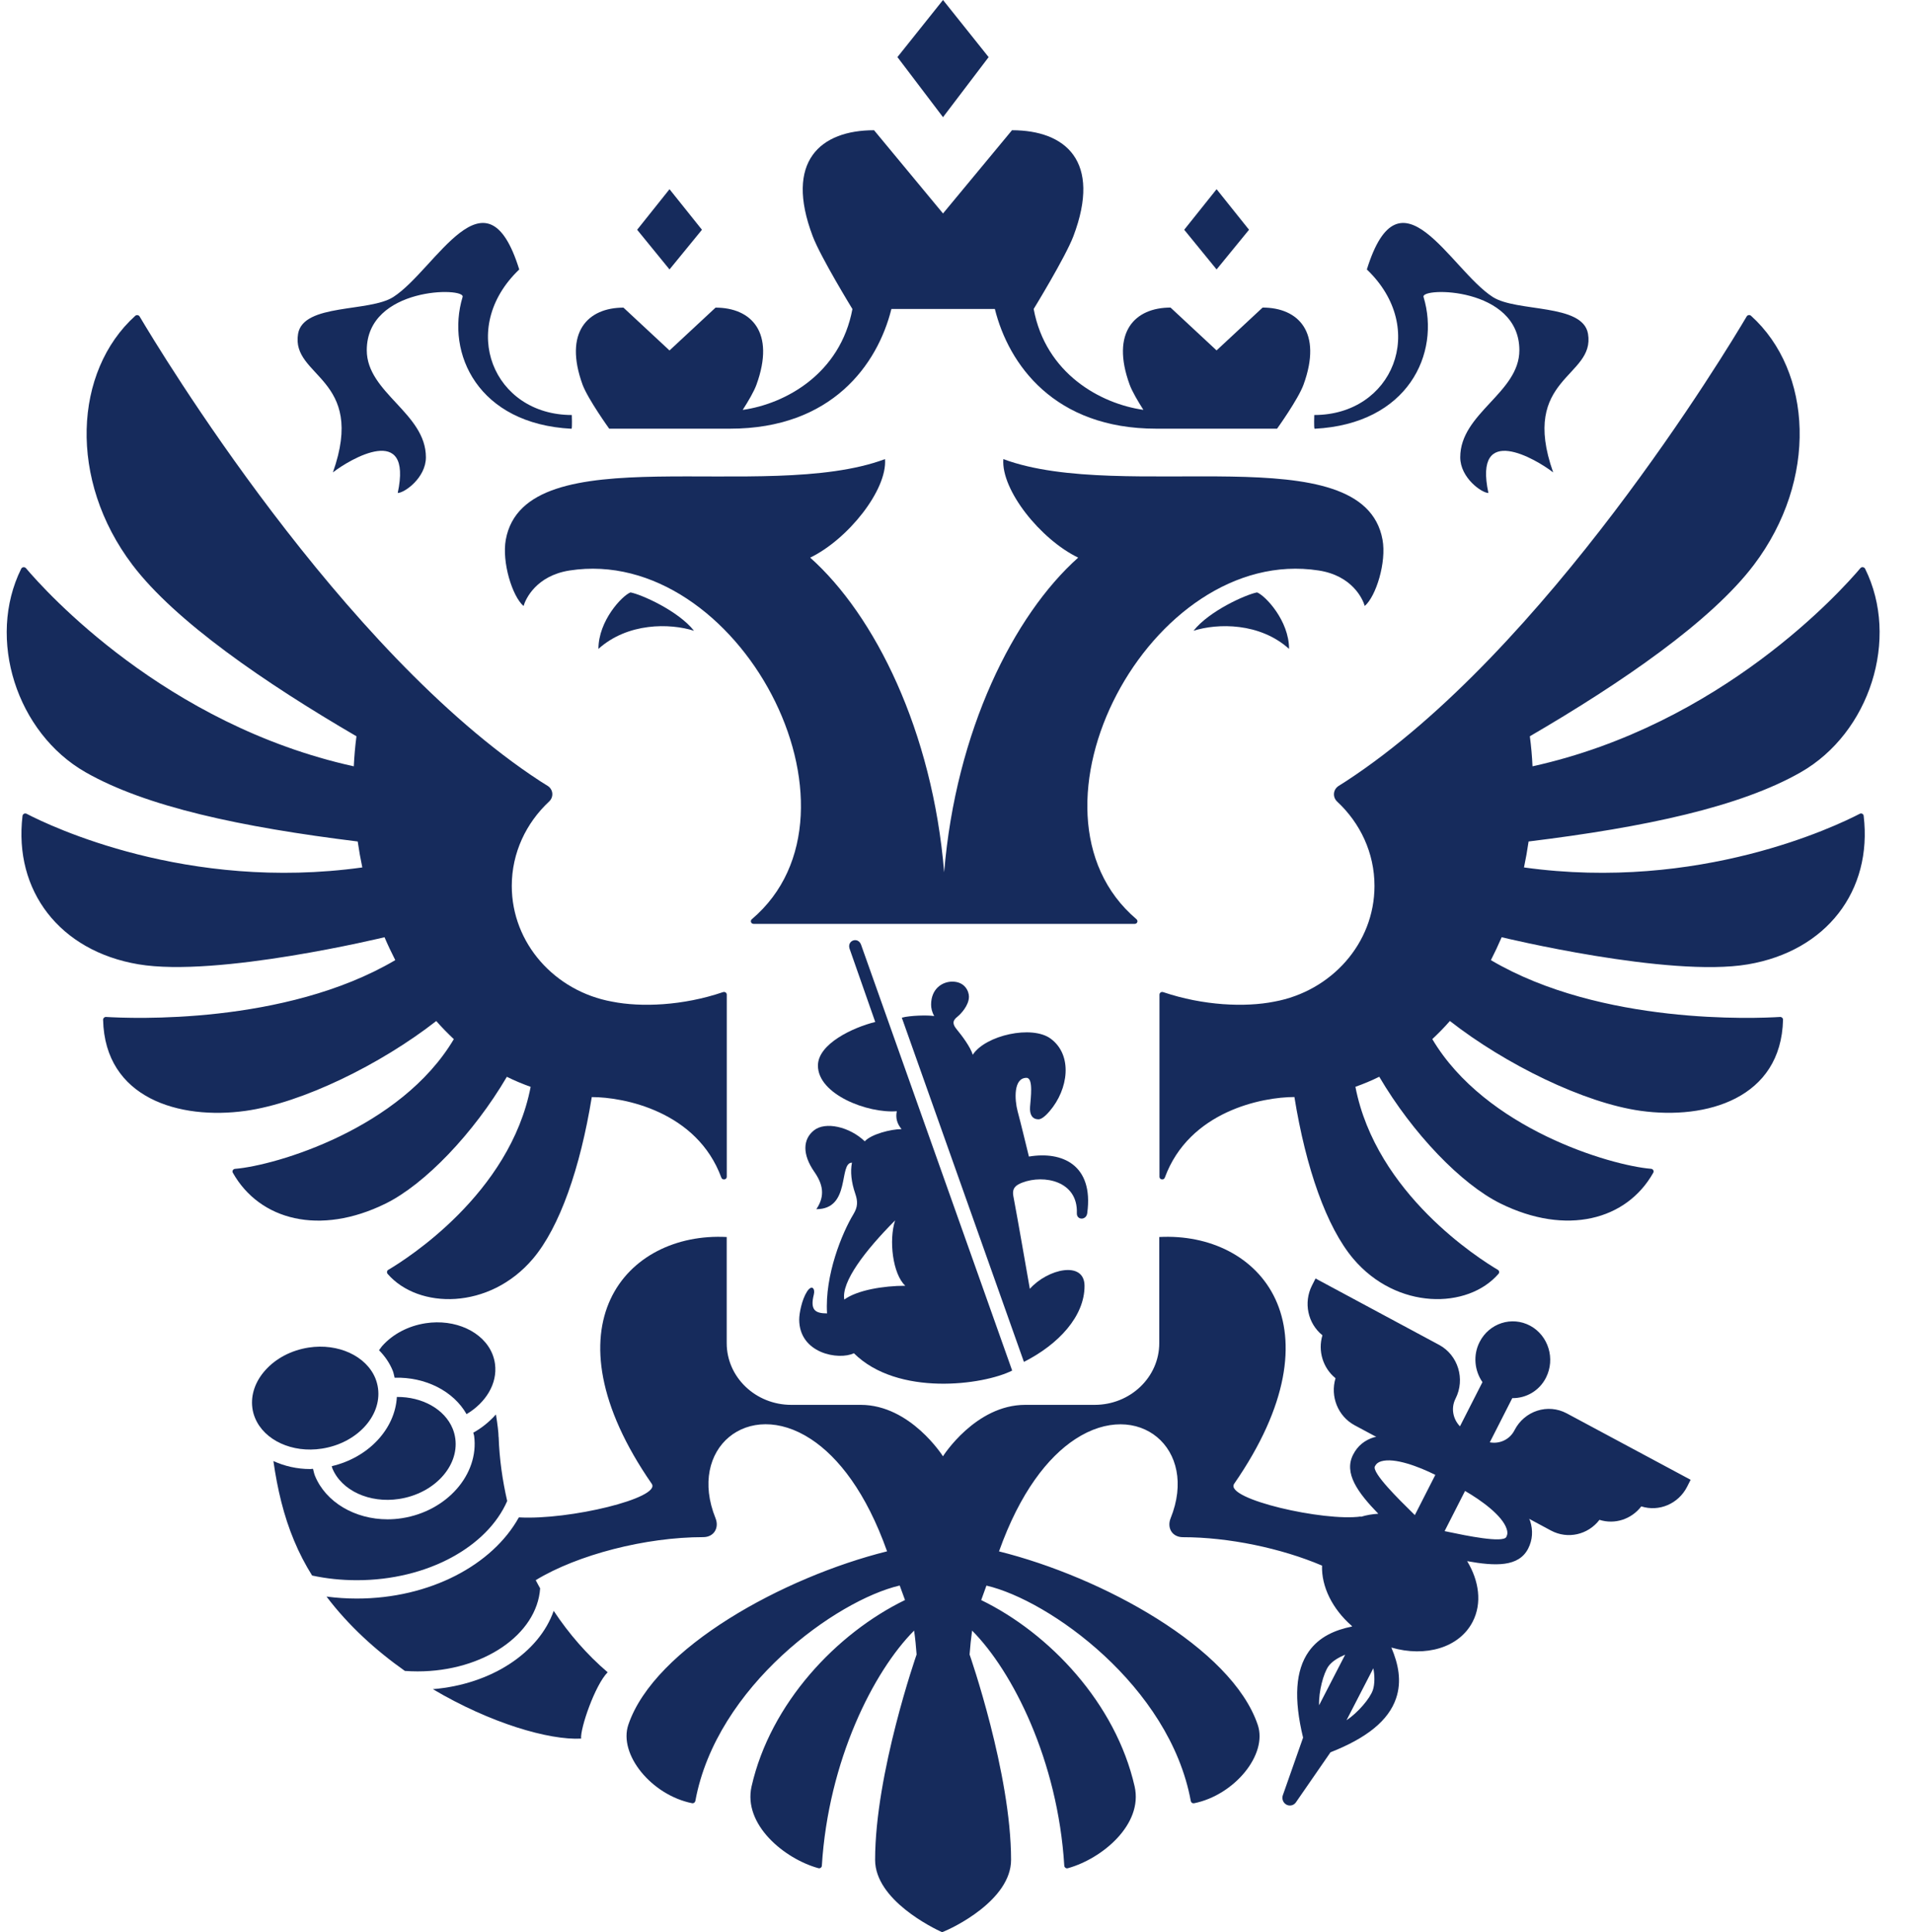 <?xml version="1.0" encoding="UTF-8"?> <svg xmlns="http://www.w3.org/2000/svg" width="99" height="100" viewBox="0 0 99 100" fill="none"> <g clip-path="url(#clip0_349_1818)"> <path d="M19.563 71.852C19.539 71.673 19.492 71.498 19.425 71.332C18.95 70.176 17.498 69.507 15.97 69.743C15.075 69.883 14.277 70.3 13.726 70.92C13.207 71.501 12.972 72.191 13.06 72.865V72.871C13.084 73.05 13.131 73.222 13.199 73.385C13.673 74.544 15.128 75.21 16.65 74.974C18.45 74.701 19.757 73.301 19.563 71.852Z" fill="#162B5C"></path> <path d="M23.563 74.456C23.539 74.278 23.492 74.102 23.424 73.936C23.009 72.926 21.846 72.287 20.538 72.299C20.447 73.957 19.069 75.436 17.169 75.881C17.181 75.917 17.184 75.954 17.198 75.99C17.67 77.145 19.128 77.814 20.653 77.578C22.452 77.303 23.754 75.902 23.563 74.456Z" fill="#162B5C"></path> <path d="M25.617 70.592C25.594 70.414 25.547 70.238 25.479 70.072C25.008 68.916 23.55 68.248 22.024 68.484C21.129 68.623 20.334 69.04 19.78 69.66C19.718 69.733 19.671 69.809 19.615 69.881C19.919 70.187 20.163 70.541 20.325 70.94C20.372 71.055 20.39 71.182 20.422 71.303C22.007 71.258 23.462 71.987 24.145 73.188C25.14 72.595 25.753 71.609 25.617 70.592Z" fill="#162B5C"></path> <path d="M66.71 33.583C65.197 32.218 63.017 32.248 61.766 32.645C62.584 31.61 64.493 30.763 65.055 30.66C65.482 30.827 66.71 32.121 66.71 33.583Z" fill="#162B5C"></path> <path d="M71.547 27.932C70.552 22.457 58.162 26.084 51.924 23.761C51.803 25.358 53.844 27.914 55.797 28.86C52.46 31.834 49.465 37.824 48.861 45.144C48.257 37.824 45.265 31.834 41.928 28.86C43.881 27.914 45.922 25.358 45.801 23.761C39.563 26.087 27.173 22.46 26.175 27.932C25.966 29.09 26.507 30.857 27.094 31.365C27.2 30.999 27.747 29.798 29.473 29.526C38.2 28.171 45.489 41.989 38.909 47.573C38.809 47.658 38.865 47.815 39.001 47.815H58.721C58.857 47.815 58.913 47.658 58.813 47.573C52.233 41.986 59.519 28.171 68.249 29.526C69.978 29.795 70.522 30.996 70.628 31.362C71.214 30.857 71.759 29.09 71.547 27.932Z" fill="#162B5C"></path> <path d="M73.67 15.368C73.513 14.851 78.629 14.839 78.629 18.127C78.629 20.332 75.569 21.376 75.569 23.666C75.569 24.731 76.685 25.514 77.027 25.514C76.238 21.842 79.498 23.763 80.379 24.449C78.629 19.509 82.567 19.54 82.181 17.274C81.91 15.692 78.488 16.17 77.248 15.368C75.051 13.947 72.45 8.417 70.736 13.947C73.932 16.993 72.073 21.479 68.015 21.479C68.015 21.479 67.992 22.135 68.03 22.19C72.869 21.945 74.556 18.294 73.67 15.368Z" fill="#162B5C"></path> <path d="M17.228 24.449C18.109 23.763 21.369 21.839 20.583 25.514C20.924 25.514 22.041 24.734 22.041 23.666C22.041 21.379 18.981 20.332 18.981 18.127C18.981 14.836 24.099 14.851 23.94 15.368C23.057 18.294 24.744 21.945 29.58 22.19C29.616 22.138 29.592 21.479 29.592 21.479C25.536 21.479 23.678 16.993 26.871 13.947C25.157 8.417 22.556 13.947 20.359 15.368C19.119 16.17 15.697 15.692 15.426 17.274C15.043 19.54 18.978 19.509 17.228 24.449Z" fill="#162B5C"></path> <path d="M30.97 33.583C32.486 32.218 34.666 32.248 35.915 32.645C35.099 31.61 33.187 30.763 32.628 30.66C32.198 30.827 30.97 32.121 30.97 33.583Z" fill="#162B5C"></path> <path d="M51.161 2.955L48.802 0L46.443 2.955L48.802 6.065L51.164 2.955H51.161Z" fill="#162B5C"></path> <path d="M64.639 11.891L62.96 9.792L61.284 11.891L62.96 13.945L64.639 11.891Z" fill="#162B5C"></path> <path d="M36.327 11.891L34.648 9.792L32.973 11.891L34.648 13.945L36.327 11.891Z" fill="#162B5C"></path> <path d="M31.526 22.186H37.784C43.047 22.186 45.415 18.867 46.131 15.991H51.485C52.201 18.867 54.566 22.186 59.832 22.186H66.09C66.09 22.186 67.186 20.661 67.46 19.905C68.449 17.186 67.186 15.918 65.342 15.918L62.959 18.135L60.577 15.918C58.733 15.918 57.47 17.186 58.459 19.905C58.586 20.253 58.886 20.764 59.172 21.212C56.951 20.897 54.115 19.336 53.494 15.991C53.494 15.991 55.134 13.313 55.547 12.231C57.025 8.334 55.137 6.74 52.372 6.74L48.802 11.048L45.233 6.74C42.47 6.74 40.579 8.334 42.061 12.231C42.47 13.313 44.114 15.994 44.114 15.994C43.489 19.339 40.656 20.9 38.435 21.215C38.724 20.767 39.024 20.256 39.148 19.908C40.135 17.189 38.874 15.921 37.031 15.921L34.648 18.138L32.265 15.921C30.422 15.921 29.161 17.189 30.148 19.908C30.43 20.661 31.526 22.186 31.526 22.186Z" fill="#162B5C"></path> <path d="M96.244 42.117C95.036 42.746 87.947 46.156 78.868 44.894C78.962 44.45 79.041 44.002 79.106 43.551C85.149 42.81 90.062 41.757 93.192 39.967C96.762 37.928 98.32 33.057 96.521 29.434C96.473 29.343 96.344 29.325 96.279 29.403C95.292 30.571 89.087 37.504 79.309 39.661C79.286 39.141 79.239 38.623 79.171 38.106C83.918 35.341 88.557 32.153 90.763 29.237C94.1 24.829 93.793 19.209 90.618 16.344C90.586 16.314 90.542 16.302 90.498 16.308C90.454 16.314 90.415 16.338 90.392 16.378C89.388 18.081 79.984 33.693 69.658 40.432C69.531 40.514 69.405 40.596 69.278 40.674C68.984 40.859 68.951 41.255 69.202 41.488C70.391 42.595 71.131 44.138 71.131 45.85C71.131 48.827 68.895 51.301 65.944 51.84C64.442 52.139 62.278 52.051 60.195 51.347C60.101 51.316 60.004 51.38 60.004 51.477V60.906C60.004 61.057 60.228 61.096 60.281 60.948C61.544 57.505 65.332 56.776 66.987 56.776C67.582 60.455 68.648 63.501 70.029 65.141C72.279 67.805 75.958 67.769 77.551 65.924C77.578 65.894 77.589 65.852 77.581 65.812C77.575 65.773 77.548 65.737 77.513 65.718C76.576 65.165 71.216 61.786 70.144 56.247C70.568 56.096 70.98 55.926 71.378 55.727C73.107 58.667 75.625 61.287 77.654 62.288C81.059 63.967 84.177 63.15 85.559 60.694C85.609 60.606 85.547 60.5 85.447 60.491C83.341 60.319 76.876 58.416 74.123 53.779C74.438 53.482 74.747 53.171 75.033 52.841C77.913 55.092 81.986 57.085 84.902 57.49C88.312 57.968 92.179 56.849 92.274 52.774C92.277 52.693 92.203 52.626 92.121 52.632C90.907 52.708 82.879 53.065 77.156 49.692C77.354 49.305 77.539 48.908 77.713 48.506C77.713 48.506 86.36 50.605 90.454 49.91C94.524 49.22 96.909 46.101 96.447 42.226C96.441 42.127 96.329 42.069 96.244 42.117Z" fill="#162B5C"></path> <path d="M19.899 48.506C20.07 48.908 20.259 49.301 20.456 49.691C14.736 53.064 6.708 52.707 5.492 52.632C5.406 52.626 5.335 52.695 5.335 52.777C5.43 56.852 9.294 57.968 12.707 57.493C15.623 57.087 19.696 55.094 22.576 52.843C22.865 53.173 23.171 53.482 23.486 53.781C20.733 58.419 14.268 60.321 12.162 60.494C12.059 60.503 12 60.611 12.05 60.696C13.435 63.153 16.55 63.969 19.958 62.29C21.984 61.289 24.502 58.67 26.231 55.729C26.629 55.929 27.041 56.098 27.462 56.25C26.39 61.788 21.03 65.167 20.093 65.721C20.058 65.739 20.035 65.775 20.029 65.815C20.023 65.854 20.032 65.896 20.058 65.927C21.651 67.769 25.33 67.805 27.583 65.143C28.967 63.504 30.027 60.457 30.625 56.779C32.283 56.779 36.068 57.511 37.331 60.95C37.387 61.096 37.611 61.059 37.611 60.905V51.476C37.611 51.379 37.514 51.316 37.42 51.346C35.34 52.054 33.173 52.139 31.674 51.839C28.72 51.304 26.485 48.826 26.485 45.85C26.485 44.138 27.227 42.595 28.414 41.485C28.667 41.252 28.634 40.855 28.34 40.671C28.21 40.592 28.084 40.511 27.954 40.429C17.637 33.695 8.239 18.092 7.226 16.38C7.179 16.302 7.067 16.284 6.997 16.347C3.825 19.215 3.518 24.832 6.855 29.236C9.064 32.15 13.7 35.338 18.447 38.106C18.379 38.623 18.335 39.14 18.309 39.661C8.54 37.504 2.337 30.582 1.342 29.406C1.274 29.327 1.142 29.342 1.097 29.436C-0.699 33.06 0.859 37.927 4.425 39.966C7.556 41.754 12.469 42.806 18.512 43.551C18.577 44.001 18.656 44.449 18.75 44.894C9.68 46.155 2.597 42.752 1.377 42.117C1.286 42.069 1.177 42.129 1.165 42.226C0.706 46.104 3.088 49.217 7.159 49.906C11.255 50.602 19.899 48.506 19.899 48.506Z" fill="#162B5C"></path> <path d="M52.907 61.204C54.029 60.777 55.79 61.122 55.728 62.786C55.714 63.164 56.229 63.164 56.267 62.777C56.603 60.284 54.962 59.567 53.248 59.858C53.036 59.002 52.86 58.252 52.662 57.51C52.503 56.911 52.444 55.783 53.122 55.783C53.487 55.783 53.34 56.833 53.307 57.283C53.278 57.68 53.416 57.919 53.729 57.931C53.923 57.94 54.167 57.683 54.315 57.513C55.298 56.373 55.525 54.606 54.374 53.756C53.41 53.042 51.001 53.575 50.339 54.591C50.239 54.207 49.761 53.575 49.532 53.3C49.308 53.03 49.252 52.846 49.558 52.61C49.703 52.495 50.144 52.047 50.144 51.584C50.144 51.309 49.938 50.804 49.281 50.804C48.763 50.804 48.186 51.173 48.186 51.996C48.186 52.177 48.23 52.374 48.345 52.586C48.018 52.531 47.126 52.552 46.669 52.667L52.989 70.484C54.798 69.568 56.126 68.116 56.126 66.555C56.126 65.227 54.22 65.666 53.295 66.703C52.998 65.018 52.733 63.463 52.444 61.915C52.362 61.485 52.574 61.334 52.907 61.204Z" fill="#162B5C"></path> <path d="M44.559 48.887C44.4 48.469 43.825 48.669 43.967 49.102L45.295 52.892C44.158 53.17 42.329 54.02 42.329 55.149C42.329 56.649 44.915 57.629 46.411 57.511C46.338 57.853 46.423 58.158 46.656 58.437C46.114 58.437 45.089 58.697 44.753 59.069C43.961 58.31 42.718 58.034 42.129 58.497C41.537 58.963 41.52 59.75 42.138 60.642C42.568 61.259 42.73 61.867 42.247 62.581C44.049 62.581 43.387 60.173 44.09 60.173C43.999 60.639 44.055 61.18 44.261 61.779C44.397 62.179 44.397 62.46 44.164 62.844C43.584 63.8 42.677 65.993 42.801 67.975C42.209 67.972 41.908 67.823 42.117 66.994C42.194 66.686 42.008 66.465 41.764 66.846C41.493 67.267 41.36 67.981 41.36 68.289C41.36 70.056 43.407 70.41 44.191 70.037C46.453 72.285 50.894 71.686 52.381 70.933L44.559 48.887ZM43.693 67.258C43.531 66.35 44.762 64.729 46.323 63.162C45.99 64.181 46.196 65.939 46.85 66.544C45.716 66.547 44.37 66.767 43.693 67.258Z" fill="#162B5C"></path> <path d="M16.152 81.541C16.885 81.699 17.663 81.783 18.467 81.783C22.116 81.783 25.214 80.056 26.248 77.685C26.003 76.614 25.845 75.513 25.806 74.381C25.806 74.372 25.803 74.366 25.8 74.357C25.806 74.2 25.744 73.677 25.665 73.205C25.338 73.571 24.946 73.897 24.493 74.148C24.505 74.206 24.528 74.257 24.537 74.315C24.802 76.305 23.126 78.214 20.802 78.574C20.552 78.613 20.302 78.632 20.057 78.632C18.376 78.632 16.862 77.754 16.299 76.378C16.252 76.263 16.232 76.139 16.199 76.018C16.152 76.018 16.102 76.03 16.055 76.03C15.372 76.03 14.724 75.879 14.149 75.616C14.353 77.052 14.68 78.45 15.219 79.733C15.481 80.368 15.796 80.97 16.152 81.541Z" fill="#162B5C"></path> <path d="M28.654 83.369C27.9 85.531 25.426 87.174 22.401 87.422C25.376 89.186 28.418 90.069 30.073 89.981C30.02 89.461 30.786 87.219 31.446 86.548C30.377 85.634 29.443 84.56 28.654 83.369Z" fill="#162B5C"></path> <path d="M81.084 73.15C80.103 72.624 78.892 73.014 78.377 74.021C78.127 74.511 77.602 74.741 77.099 74.647L78.262 72.36C78.969 72.37 79.658 71.989 80.006 71.302C80.5 70.328 80.135 69.124 79.187 68.612C78.239 68.104 77.066 68.48 76.572 69.454C76.221 70.14 76.309 70.939 76.719 71.532L75.555 73.819C75.193 73.446 75.076 72.875 75.326 72.385C75.838 71.377 75.458 70.134 74.478 69.605L68.081 66.168L67.895 66.534C67.451 67.415 67.677 68.495 68.437 69.106C68.193 69.919 68.464 70.802 69.115 71.329C68.829 72.276 69.244 73.298 70.098 73.761L71.226 74.366C71.191 74.375 71.153 74.372 71.12 74.381C70.625 74.529 70.254 74.832 70.025 75.286C69.536 76.245 70.26 77.24 71.329 78.344C71.014 78.362 70.717 78.413 70.431 78.501C70.431 78.501 70.428 78.489 70.425 78.486C68.531 78.758 63.366 77.582 63.866 76.798C69.527 68.618 65.198 63.748 59.993 64.021V69.514C59.993 71.278 58.494 72.708 56.648 72.708H53.055C50.478 72.708 48.799 75.37 48.799 75.37C48.799 75.37 47.12 72.708 44.543 72.708H40.95C39.104 72.708 37.608 71.278 37.608 69.514V64.021C32.404 63.748 28.068 68.618 33.732 76.798C34.203 77.53 29.47 78.68 26.852 78.531C25.488 80.994 22.243 82.733 18.461 82.733C17.928 82.733 17.404 82.697 16.898 82.63C18.037 84.137 19.454 85.419 20.953 86.478C21.168 86.493 21.389 86.502 21.61 86.502C25.011 86.502 27.789 84.594 27.953 82.204C27.877 82.065 27.797 81.925 27.724 81.78C29.894 80.461 33.414 79.554 36.391 79.554C36.96 79.554 37.225 79.061 37.03 78.577C35.57 74.965 38.712 72.348 41.963 74.478C43.383 75.407 44.823 77.237 45.907 80.289C40.57 81.617 33.873 85.271 32.518 89.261C31.997 90.801 33.72 92.903 35.814 93.324C35.852 93.333 35.891 93.324 35.923 93.302C35.955 93.281 35.976 93.248 35.985 93.209C37.078 87.252 43.315 82.812 46.561 82.058C46.723 82.506 46.67 82.361 46.835 82.809C43.301 84.527 39.872 88.148 38.895 92.453C38.447 94.425 40.585 96.2 42.352 96.687C42.441 96.712 42.529 96.648 42.532 96.56C42.868 91.115 45.209 86.493 47.306 84.391C47.365 84.802 47.406 85.214 47.435 85.628C47.435 85.628 45.288 91.772 45.288 96.255C45.288 98.339 48.307 99.797 48.752 100C49.309 99.797 52.324 98.339 52.324 96.255C52.324 91.772 50.177 85.628 50.177 85.628C50.207 85.214 50.251 84.799 50.307 84.391C52.401 86.493 54.745 91.115 55.078 96.56C55.084 96.648 55.172 96.715 55.258 96.69C57.028 96.204 59.166 94.428 58.718 92.455C57.738 88.151 54.312 84.53 50.778 82.812C50.94 82.364 50.887 82.509 51.049 82.062C54.298 82.815 60.532 87.256 61.625 93.212C61.634 93.251 61.654 93.284 61.687 93.305C61.719 93.327 61.758 93.333 61.796 93.327C63.887 92.903 65.616 90.804 65.088 89.264C63.737 85.274 57.036 81.62 51.7 80.292C52.787 77.24 54.227 75.41 55.647 74.481C58.898 72.351 62.04 74.968 60.58 78.58C60.385 79.064 60.65 79.557 61.219 79.557C63.587 79.557 66.308 80.129 68.417 81.027C68.381 82.113 68.95 83.269 69.954 84.146C69.96 84.155 69.966 84.167 69.972 84.176L69.974 84.179C69.088 84.358 68.272 84.709 67.73 85.474C67.041 86.448 66.947 87.912 67.436 89.93L66.382 92.93C66.329 93.112 66.408 93.308 66.573 93.399C66.738 93.487 66.941 93.445 67.056 93.293L68.855 90.689C70.743 89.948 71.862 89.037 72.248 87.9C72.552 87.007 72.366 86.118 72.004 85.268C73.771 85.782 75.526 85.28 76.218 83.922C76.704 82.969 76.545 81.817 75.927 80.797C77.399 81.063 78.595 81.1 79.084 80.147C79.313 79.696 79.346 79.212 79.184 78.707C79.172 78.674 79.149 78.64 79.137 78.607L80.268 79.215C81.125 79.672 82.176 79.439 82.774 78.659C83.566 78.91 84.426 78.631 84.939 77.963C85.861 78.256 86.856 77.83 87.307 76.952L87.492 76.586L81.084 73.15ZM68.263 88.257C68.24 87.549 68.487 86.608 68.749 86.236C68.938 85.97 69.291 85.773 69.615 85.637L68.263 88.257ZM71.046 87.47C70.899 87.906 70.266 88.647 69.683 89.031L71.07 86.342C71.144 86.684 71.153 87.165 71.046 87.47ZM73.22 78.413C73.161 78.356 73.102 78.295 73.043 78.238C72.428 77.633 70.982 76.217 71.153 75.888C71.22 75.754 71.317 75.679 71.477 75.63C72.163 75.425 73.417 75.9 74.28 76.332L73.22 78.413ZM77.953 79.545C77.785 79.874 75.826 79.466 74.993 79.291C74.916 79.276 74.837 79.257 74.76 79.242L75.818 77.164C76.651 77.645 77.744 78.432 77.971 79.127C78.026 79.285 78.021 79.412 77.953 79.545Z" fill="#162B5C"></path> </g> <defs> <clipPath id="clip0_349_1818"> <rect width="98.305" height="100" fill="white" transform="translate(0.348)"></rect> </clipPath> </defs> </svg> 